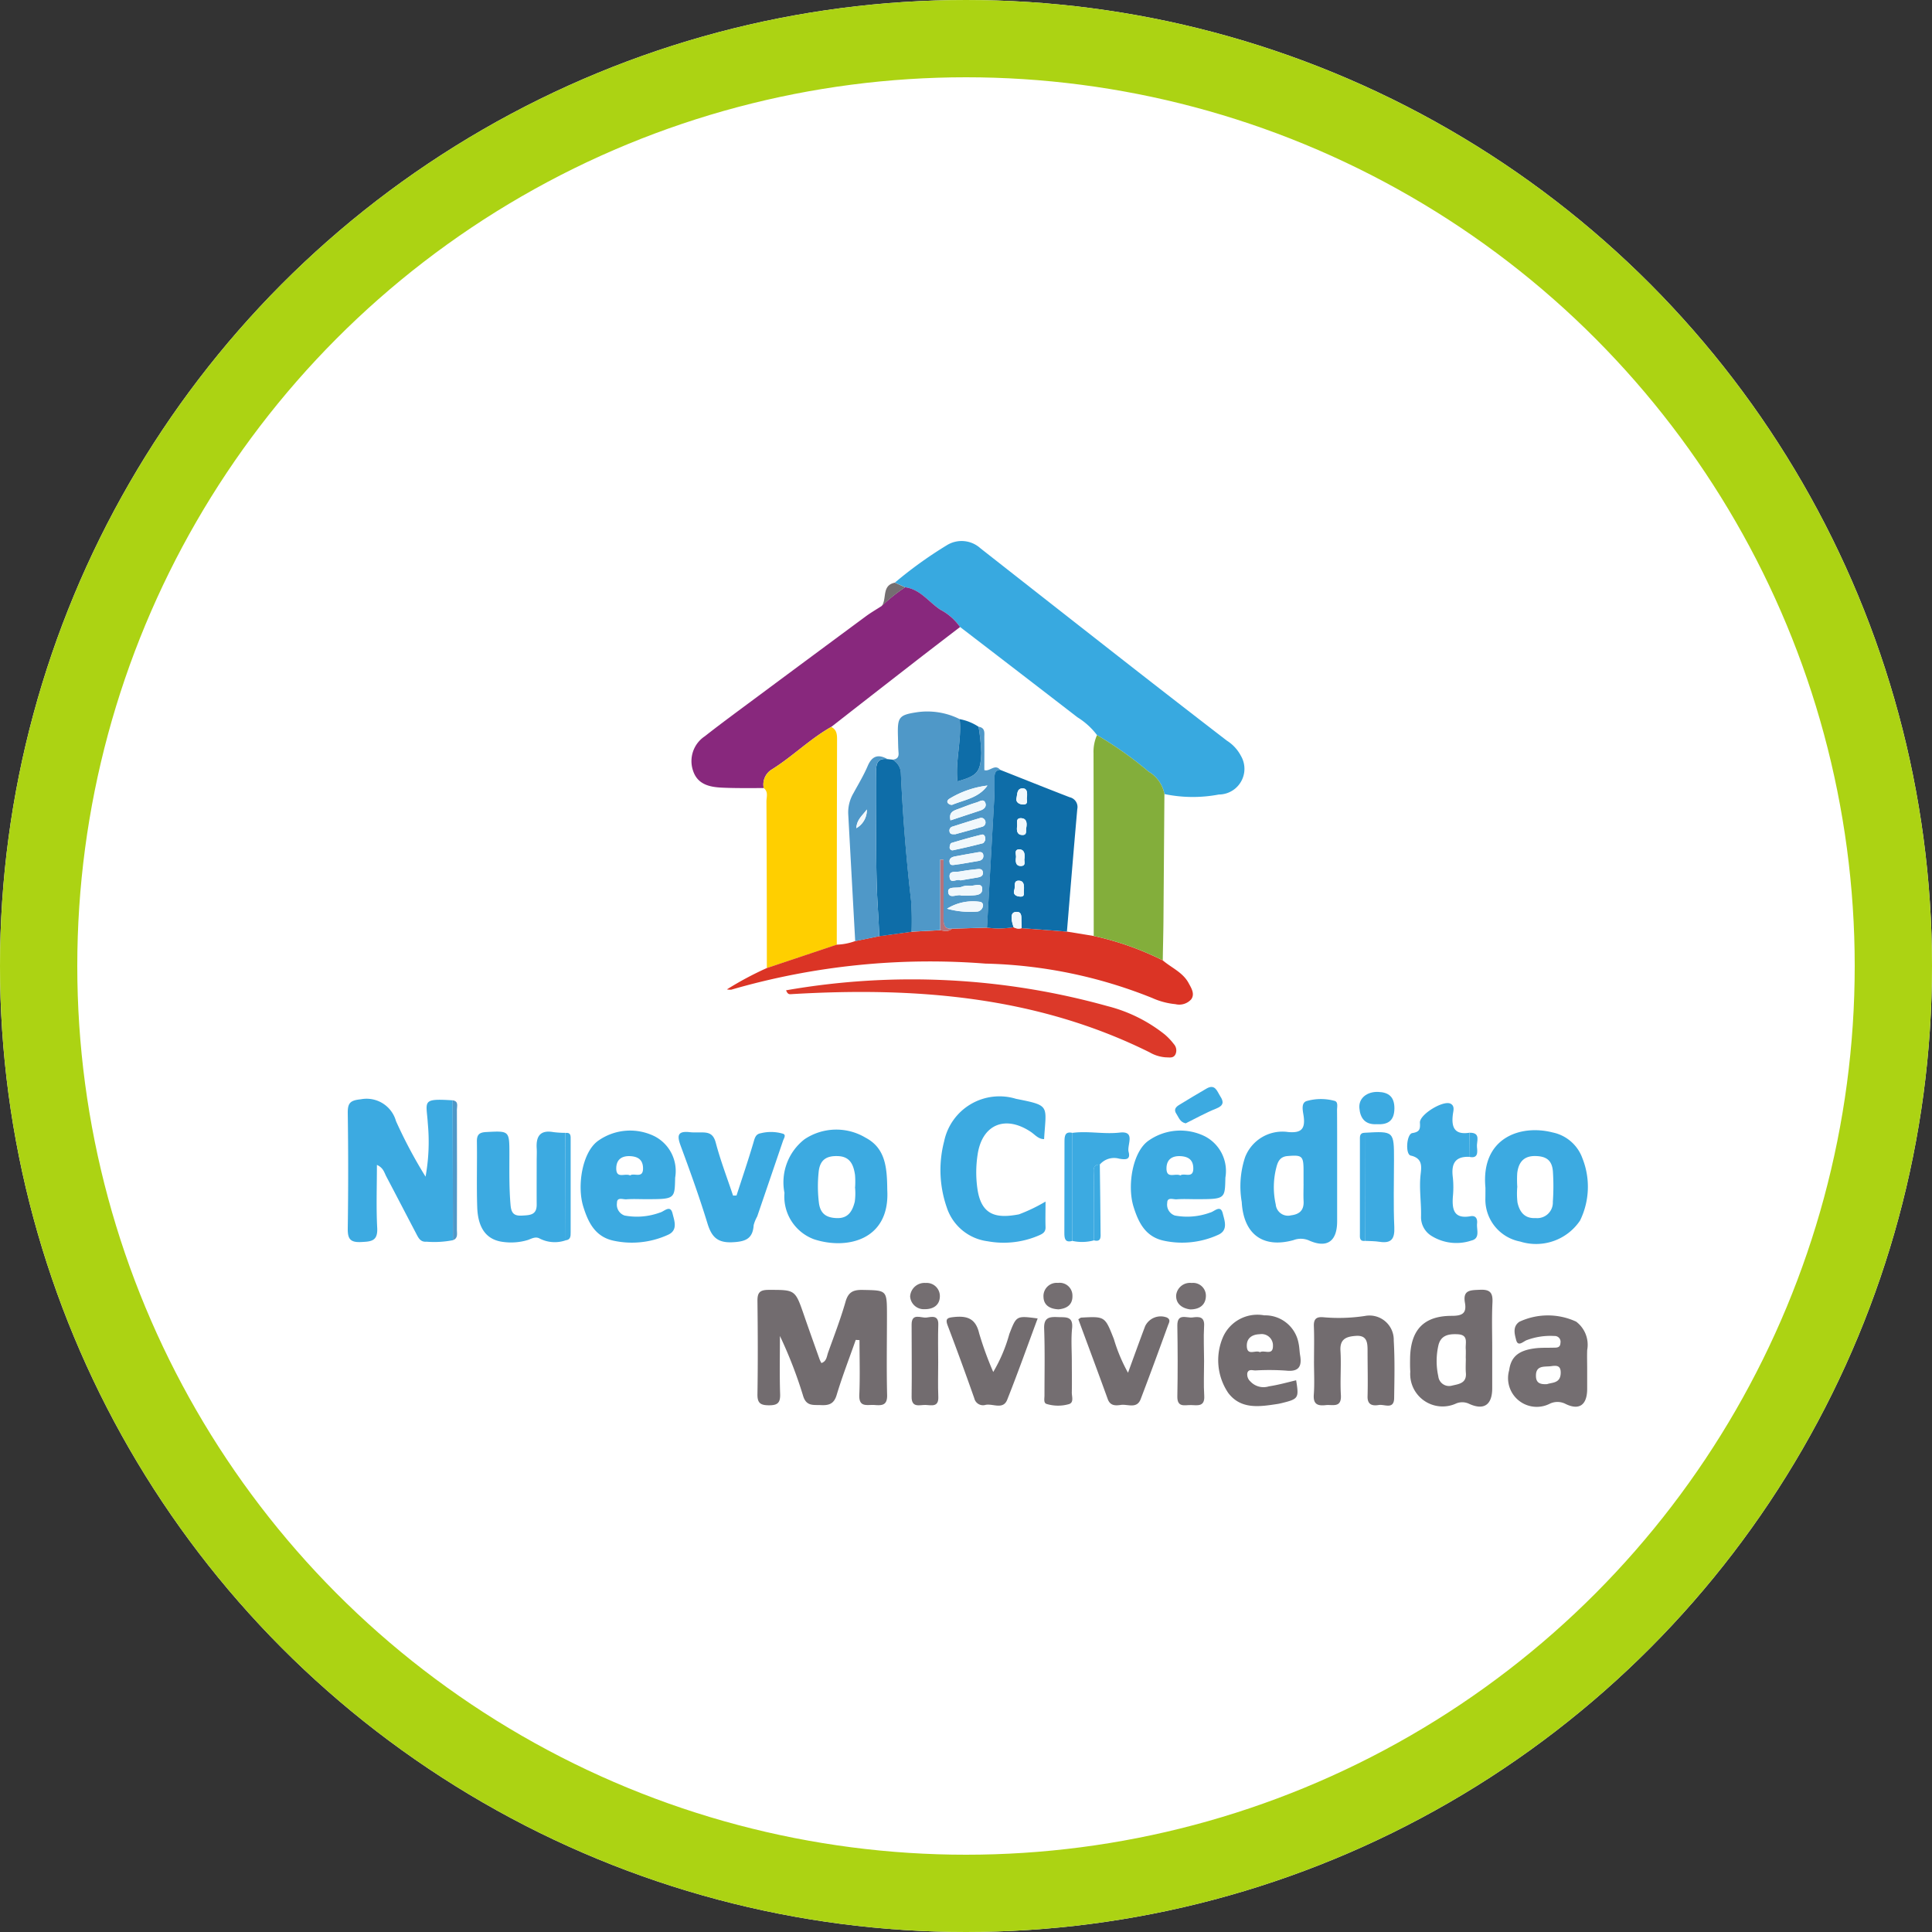 <svg xmlns="http://www.w3.org/2000/svg" width="100" height="100" viewBox="0 0 100 100">
  <rect x="0" y="0" width="100" height="100" fill="#333333" stroke="none"/>
  <g id="Grupo_2825" data-name="Grupo 2825" transform="translate(-1706 -4042)">
    <g id="Elipse_74" data-name="Elipse 74" transform="translate(1706 4042)" fill="#fff" stroke="#acd313" stroke-width="4">
      <circle cx="50" cy="50" r="50" stroke="none"/>
      <circle cx="50" cy="50" r="48" fill="none"/>
    </g>
    <g id="Grupo_2502" data-name="Grupo 2502" transform="translate(866.851 4047.667)">
      <path id="Trazado_6267" data-name="Trazado 6267" d="M990.12,24.489a21.513,21.513,0,0,1,2.682-1.93,1.45,1.45,0,0,1,1.748.154q3.566,2.8,7.134,5.593,2.8,2.191,5.622,4.364a2.063,2.063,0,0,1,.726.787,1.329,1.329,0,0,1-1.143,2,7.187,7.187,0,0,1-2.816-.024,1.719,1.719,0,0,0-.826-1.165,18.908,18.908,0,0,0-2.663-1.886,3.718,3.718,0,0,0-1.015-.923q-3.033-2.342-6.072-4.672a2.888,2.888,0,0,0-1.026-.9c-.6-.394-1.039-1.053-1.819-1.158Z" transform="translate(-104.653)" fill="#38a9e0" fill-rule="evenodd"/>
      <path id="Trazado_6268" data-name="Trazado 6268" d="M951.736,33.584c.78.1,1.222.764,1.819,1.158a2.889,2.889,0,0,1,1.026.9c-.842.646-1.687,1.291-2.525,1.944q-2.073,1.609-4.143,3.227c-1.105.624-2.005,1.535-3.074,2.2a.911.911,0,0,0-.421.965c-.717,0-1.434.012-2.15-.021-.644-.029-1.274-.16-1.508-.878a1.54,1.54,0,0,1,.606-1.78c.891-.7,1.807-1.368,2.716-2.044q2.81-2.088,5.625-4.169c.259-.191.54-.353.811-.528A8.862,8.862,0,0,1,951.736,33.584Z" transform="translate(-65.739 -8.855)" fill="#88287d" fill-rule="evenodd"/>
      <path id="Trazado_6269" data-name="Trazado 6269" d="M958.239,70.695a.911.911,0,0,1,.421-.965c1.068-.669,1.969-1.58,3.074-2.2.268.133.3.359.3.633q-.013,5.317-.014,10.637L958.4,80.009c0-2.869-.006-5.736-.021-8.605C958.375,71.166,958.494,70.889,958.239,70.695Z" transform="translate(-79.559 -35.569)" fill="#ffcf00" fill-rule="evenodd"/>
      <path id="Trazado_6270" data-name="Trazado 6270" d="M951.38,118.322,955,117.11a3.044,3.044,0,0,0,.954-.185l1.244-.255,1.674-.229,1.489-.077c.21.033.422.091.607-.079l1.808-.055a4.61,4.61,0,0,0,1.381-.023.512.512,0,0,0,.413.049l2.343.178,1.387.227a15.22,15.22,0,0,1,3.574,1.261c.451.386,1.039.62,1.339,1.176.142.262.334.558.137.839a.831.831,0,0,1-.82.253,3.8,3.8,0,0,1-1.2-.319,24.576,24.576,0,0,0-8.633-1.78,36.912,36.912,0,0,0-13.16,1.351,1.032,1.032,0,0,1-.221-.016A16.927,16.927,0,0,1,951.38,118.322Z" transform="translate(-72.542 -73.882)" fill="#db3425" fill-rule="evenodd"/>
      <path id="Trazado_6271" data-name="Trazado 6271" d="M1041.991,81.179a15.22,15.22,0,0,0-3.574-1.261q0-4.729-.01-9.458a2.114,2.114,0,0,1,.18-.939,18.906,18.906,0,0,1,2.663,1.886,1.719,1.719,0,0,1,.826,1.165q-.025,3.3-.05,6.609C1042.02,79.848,1042,80.512,1041.991,81.179Z" transform="translate(-142.657 -37.14)" fill="#83ae3b" fill-rule="evenodd"/>
      <path id="Trazado_6272" data-name="Trazado 6272" d="M862.594,165.265a5.034,5.034,0,0,1-1.37.078c-.328.03-.428-.221-.546-.444-.515-.98-1.023-1.964-1.54-2.943-.1-.193-.146-.437-.48-.588,0,1.123-.041,2.194.015,3.26.037.693-.314.707-.84.733-.569.026-.692-.178-.684-.709q.043-2.98,0-5.961c-.007-.527.125-.664.676-.719a1.579,1.579,0,0,1,1.82,1.128,24.52,24.52,0,0,0,1.531,2.877,10.114,10.114,0,0,0,.118-2.738c-.072-1.176-.356-1.319,1.286-1.213Q862.587,161.644,862.594,165.265Z" transform="translate(0 -106.74)" fill="#3caae1" fill-rule="evenodd"/>
      <path id="Trazado_6273" data-name="Trazado 6273" d="M961.8,206.941c-.334.952-.7,1.893-.99,2.858-.142.47-.413.536-.82.517-.387-.017-.749.07-.914-.478a22.591,22.591,0,0,0-1.2-3.1c0,1-.023,2,.01,3,.016.463-.132.59-.584.588s-.6-.13-.589-.592c.025-1.6.019-3.193,0-4.789-.007-.441.107-.593.576-.593,1.376,0,1.374-.022,1.832,1.307.264.765.537,1.526.808,2.288a1.811,1.811,0,0,0,.093.192c.274-.088.277-.349.35-.551.312-.87.646-1.735.9-2.622.143-.506.4-.621.889-.612,1.248.025,1.252,0,1.255,1.276,0,1.389-.026,2.778.008,4.165.014.544-.276.545-.649.516s-.819.154-.79-.526c.04-.943.01-1.887.01-2.832Z" transform="translate(-78.358 -143.255)" fill="#726c6f" fill-rule="evenodd"/>
      <path id="Trazado_6274" data-name="Trazado 6274" d="M1079.158,161.667q0,1.318,0,2.636c0,1.013-.5,1.411-1.437,1a1.057,1.057,0,0,0-.82-.027c-1.581.437-2.587-.3-2.681-1.973a4.78,4.78,0,0,1,.177-2.328,2.072,2.072,0,0,1,2.227-1.293c.624.054.886-.114.807-.775-.033-.275-.168-.712.135-.825a2.681,2.681,0,0,1,1.436-.019c.226.043.15.308.151.481C1079.161,159.586,1079.158,160.626,1079.158,161.667Zm-1.739.7v-.693c0-.762-.078-.811-.829-.749-.395.032-.505.3-.577.585a4.086,4.086,0,0,0-.033,1.919.637.637,0,0,0,.794.564c.431-.053.671-.261.648-.725C1077.407,162.971,1077.419,162.67,1077.42,162.37Z" transform="translate(-170.799 -106.755)" fill="#3caae1" fill-rule="evenodd"/>
      <path id="Trazado_6275" data-name="Trazado 6275" d="M1006.66,162.918c0,.5-.013.909,0,1.316.011.265-.145.352-.35.44a4.6,4.6,0,0,1-2.645.3,2.566,2.566,0,0,1-2.12-1.76,5.874,5.874,0,0,1-.135-3.406,2.923,2.923,0,0,1,3.721-2.207c1.8.356,1.559.329,1.454,2.086-.306,0-.48-.242-.7-.384-1.327-.878-2.511-.362-2.74,1.179a6.017,6.017,0,0,0-.01,1.782c.206,1.415,1.03,1.527,2.147,1.317A8.5,8.5,0,0,0,1006.66,162.918Z" transform="translate(-113.394 -106.393)" fill="#3caae1" fill-rule="evenodd"/>
      <path id="Trazado_6276" data-name="Trazado 6276" d="M1050.815,169.179c-.324,0-.648-.018-.969.007-.174.013-.487-.133-.484.185a.593.593,0,0,0,.393.654,3.446,3.446,0,0,0,1.826-.152c.214-.044.539-.437.656.047.09.365.292.864-.229,1.1a4.5,4.5,0,0,1-2.835.306c-.94-.207-1.3-.935-1.556-1.757-.337-1.088-.05-2.863.793-3.43a2.861,2.861,0,0,1,2.894-.217,2.021,2.021,0,0,1,1.068,2.141C1052.346,169.179,1052.372,169.18,1050.815,169.179Zm-.773-1.228c.2-.156.69.2.668-.4-.015-.433-.286-.584-.687-.6-.459-.012-.705.213-.7.657C1049.339,168.141,1049.779,167.816,1050.042,167.951Z" transform="translate(-149.797 -112.777)" fill="#3caae1" fill-rule="evenodd"/>
      <path id="Trazado_6277" data-name="Trazado 6277" d="M917.084,169.179c-.324,0-.648-.018-.969.007-.174.013-.487-.133-.484.185a.592.592,0,0,0,.393.654,3.448,3.448,0,0,0,1.827-.152c.214-.044.538-.437.656.047.089.365.293.864-.228,1.1a4.5,4.5,0,0,1-2.836.306c-.939-.207-1.3-.935-1.555-1.757-.339-1.088-.051-2.863.793-3.43a2.859,2.859,0,0,1,2.893-.217,2.022,2.022,0,0,1,1.068,2.141C918.616,169.179,918.641,169.18,917.084,169.179Zm-.773-1.228c.2-.156.691.2.668-.4-.016-.433-.286-.584-.686-.6-.459-.012-.705.213-.7.657C915.608,168.141,916.049,167.816,916.311,167.951Z" transform="translate(-44.547 -112.777)" fill="#3caae1" fill-rule="evenodd"/>
      <path id="Trazado_6278" data-name="Trazado 6278" d="M1133.6,168.524c-.245-2.588,1.814-3.285,3.472-2.861a2.084,2.084,0,0,1,1.55,1.345,3.975,3.975,0,0,1-.126,3.218,2.743,2.743,0,0,1-3.1,1.085,2.215,2.215,0,0,1-1.8-2.163C1133.6,168.918,1133.6,168.686,1133.6,168.524Zm1.642-.062h.008a3.982,3.982,0,0,0,.009.829c.108.483.362.84.948.805a.807.807,0,0,0,.882-.841,11.646,11.646,0,0,0,.007-1.512c-.029-.637-.34-.848-.916-.858-.61-.009-.869.339-.934.884A5.658,5.658,0,0,0,1135.247,168.462Z" transform="translate(-217.565 -112.716)" fill="#3caae1" fill-rule="evenodd"/>
      <path id="Trazado_6279" data-name="Trazado 6279" d="M968.563,168.526c.143,2.6-2.1,3.1-3.79,2.546a2.353,2.353,0,0,1-1.531-2.4,2.822,2.822,0,0,1,1.038-2.777,2.951,2.951,0,0,1,3.16-.081C968.475,166.359,968.552,167.362,968.563,168.526Zm-1.67-.161h.006a4.459,4.459,0,0,0-.005-.624c-.074-.5-.24-.944-.864-.973-.6-.029-.959.175-1.02.835a7.049,7.049,0,0,0,.015,1.585c.077.585.408.772.936.788.594.018.805-.385.92-.851A3.194,3.194,0,0,0,966.893,168.365Z" transform="translate(-83.489 -112.594)" fill="#3caae1" fill-rule="evenodd"/>
      <path id="Trazado_6280" data-name="Trazado 6280" d="M963.682,129.508a37.737,37.737,0,0,1,16.642.82,7.844,7.844,0,0,1,2.958,1.466,3.225,3.225,0,0,1,.473.5.487.487,0,0,1,.084.522c-.106.22-.308.162-.485.163a1.917,1.917,0,0,1-.855-.26c-5.882-2.923-12.162-3.394-18.58-3.01C963.811,129.717,963.748,129.673,963.682,129.508Z" transform="translate(-83.846 -83.917)" fill="#dc3929" fill-rule="evenodd"/>
      <path id="Trazado_6281" data-name="Trazado 6281" d="M893.127,171.532a1.722,1.722,0,0,1-1.33-.084c-.238-.143-.456.015-.658.076a3.006,3.006,0,0,1-1.234.093c-.859-.1-1.318-.686-1.356-1.8-.038-1.133,0-2.267-.017-3.4-.005-.364.13-.471.482-.49,1.2-.062,1.2-.075,1.2,1.151,0,.878-.017,1.755.061,2.633.037.428.192.564.593.541s.762-.022.759-.566c-.005-.763,0-1.527,0-2.29,0-.208.013-.417,0-.625-.037-.62.176-.962.865-.84a5.006,5.006,0,0,0,.621.038Q893.121,168.751,893.127,171.532Z" transform="translate(-24.699 -113)" fill="#3caae1" fill-rule="evenodd"/>
      <path id="Trazado_6282" data-name="Trazado 6282" d="M940.56,169.259c.294-.906.6-1.807.871-2.722.071-.24.108-.454.381-.5a2.181,2.181,0,0,1,1.161.027c.166.064.035.241-.006.363q-.667,1.958-1.336,3.916a2.055,2.055,0,0,0-.183.446c-.044.722-.437.859-1.107.89-.793.035-1.079-.3-1.29-.992-.411-1.342-.887-2.665-1.375-3.983-.191-.514-.2-.8.466-.723.252.029.509,0,.762.017.33.025.488.172.585.54.245.923.589,1.819.892,2.725Z" transform="translate(-63.289 -113.047)" fill="#3caae1" fill-rule="evenodd"/>
      <path id="Trazado_6283" data-name="Trazado 6283" d="M1119.6,207.348q0,1.038,0,2.077c0,.84-.411,1.16-1.184.811a.826.826,0,0,0-.672-.028,1.677,1.677,0,0,1-2.385-1.639c-.015-.229-.013-.461-.01-.692.024-1.466.7-2.2,2.154-2.2.546,0,.782-.129.685-.677-.12-.673.289-.649.774-.672.533-.025.676.156.65.666C1119.573,205.778,1119.6,206.564,1119.6,207.348Zm-1.37.527c0-.16.01-.323,0-.483-.027-.311.157-.732-.415-.762-.477-.025-.889.052-1.006.6a3.654,3.654,0,0,0,0,1.573.561.561,0,0,0,.71.485c.339-.081.763-.114.718-.654C1118.216,208.383,1118.234,208.129,1118.234,207.876Z" transform="translate(-203.214 -143.236)" fill="#726c6f" fill-rule="evenodd"/>
      <path id="Trazado_6284" data-name="Trazado 6284" d="M1117.845,161.741c-.785-.027-.929.422-.841,1.087a4.92,4.92,0,0,1,0,.968c-.048.661.045,1.172.909,1.019.285-.051.369.139.343.379-.033.318.178.772-.3.881a2.437,2.437,0,0,1-2.062-.244,1.135,1.135,0,0,1-.539-.987c.02-.713-.1-1.422-.027-2.141.043-.407.148-.881-.507-1.028-.288-.066-.216-1.117.083-1.164.373-.06.418-.192.394-.536-.029-.423,1.2-1.173,1.582-.987.236.116.146.377.123.556-.085.669.084,1.069.855.949Q1117.851,161.117,1117.845,161.741Z" transform="translate(-202.654 -107.53)" fill="#3caae1" fill-rule="evenodd"/>
      <path id="Trazado_6285" data-name="Trazado 6285" d="M1143.373,213.329c0,.346,0,.693,0,1.039,0,.823-.4,1.139-1.131.775a.912.912,0,0,0-.814,0,1.485,1.485,0,0,1-2.093-1.737c.094-.693.476-1.027,1.346-1.136.319-.039.646-.023.969-.033.166,0,.33-.005.339-.24a.3.3,0,0,0-.31-.364,3.48,3.48,0,0,0-1.425.211c-.173.054-.457.377-.556,0-.076-.292-.2-.692.162-.946a3.483,3.483,0,0,1,2.941-.009,1.5,1.5,0,0,1,.573,1.47C1143.362,212.682,1143.373,213.006,1143.373,213.329Zm-2.087.8c.265-.1.707-.032.717-.585.008-.411-.242-.383-.5-.349-.34.045-.8-.065-.781.524C1140.73,214.052,1140.928,214.147,1141.286,214.124Z" transform="translate(-222.072 -148.149)" fill="#746e71" fill-rule="evenodd"/>
      <path id="Trazado_6286" data-name="Trazado 6286" d="M1072.764,213.9c.151.927.124.968-.755,1.183-.068.016-.135.032-.2.042-.928.141-1.9.3-2.559-.569a3.02,3.02,0,0,1-.261-2.917,1.947,1.947,0,0,1,2.124-1.1,1.756,1.756,0,0,1,1.778,1.453c.045.2.044.413.079.617.1.581-.073.859-.723.791a12.566,12.566,0,0,0-1.594-.009c-.145,0-.347-.086-.415.13a.489.489,0,0,0,.158.44.926.926,0,0,0,.958.253C1071.825,214.144,1072.293,214.013,1072.764,213.9Zm-1.871-1.455c.228-.127.676.2.671-.329a.587.587,0,0,0-.686-.6c-.39.01-.683.2-.667.62C1070.23,212.666,1070.674,212.308,1070.893,212.449Z" transform="translate(-166.527 -148.124)" fill="#726c6f" fill-rule="evenodd"/>
      <path id="Trazado_6287" data-name="Trazado 6287" d="M1091.932,212.944c0-.6.017-1.2-.007-1.8-.014-.365.116-.5.476-.47a9.016,9.016,0,0,0,2.158-.064,1.256,1.256,0,0,1,1.5,1.27c.059.99.035,1.986.021,2.98-.01.609-.5.311-.788.357-.3.05-.6.019-.588-.444.021-.785,0-1.572,0-2.357,0-.416-.019-.819-.608-.776-.482.035-.835.151-.795.773.047.76-.024,1.527.022,2.287.041.691-.433.484-.782.524-.408.046-.658-.033-.62-.543.043-.574.01-1.155.01-1.732Z" transform="translate(-184.77 -148.162)" fill="#726c6f" fill-rule="evenodd"/>
      <path id="Trazado_6288" data-name="Trazado 6288" d="M1037.285,213.692c.329-.9.6-1.655.885-2.408a.894.894,0,0,1,1.117-.454c.23.108.116.277.069.406-.464,1.277-.932,2.554-1.416,3.822-.2.521-.674.248-1.028.3-.271.04-.547.053-.676-.3-.5-1.383-1.015-2.761-1.523-4.134.079-.046.113-.084.151-.086,1.239-.067,1.226-.062,1.69,1.114A8.576,8.576,0,0,0,1037.285,213.692Z" transform="translate(-139.75 -148.306)" fill="#726c6f" fill-rule="evenodd"/>
      <path id="Trazado_6289" data-name="Trazado 6289" d="M1005.1,213.745a8.022,8.022,0,0,0,.832-1.964c.369-.95.357-.955,1.467-.807-.526,1.414-1.025,2.821-1.577,4.209-.211.53-.737.189-1.115.263a.463.463,0,0,1-.587-.337q-.668-1.9-1.38-3.774c-.141-.372.014-.4.335-.435.679-.07,1.118.08,1.295.84A17.385,17.385,0,0,0,1005.1,213.745Z" transform="translate(-114.541 -148.398)" fill="#726c6f" fill-rule="evenodd"/>
      <path id="Trazado_6290" data-name="Trazado 6290" d="M1033.282,166.064c.811-.109,1.619.079,2.442-.014.851-.1.37.64.465,1,.116.432-.188.4-.484.351a.976.976,0,0,0-1.005.3c-.409.015-.309.325-.31.556-.007,1.124,0,2.249,0,3.372a2.319,2.319,0,0,1-1.105.028Q1033.281,168.859,1033.282,166.064Z" transform="translate(-138.623 -113.094)" fill="#3caae1" fill-rule="evenodd"/>
      <path id="Trazado_6291" data-name="Trazado 6291" d="M1104.332,166.055c1.514-.086,1.514-.086,1.512,1.421,0,1.152-.036,2.308.016,3.459.027.612-.15.859-.766.764-.247-.039-.5-.034-.755-.048Q1104.334,168.853,1104.332,166.055Z" transform="translate(-194.542 -113.091)" fill="#3caae1" fill-rule="evenodd"/>
      <path id="Trazado_6292" data-name="Trazado 6292" d="M1027.816,213.254c0,.531.011,1.061,0,1.59-.007.213.124.531-.151.614a2.041,2.041,0,0,1-1.156-.01c-.165-.05-.107-.284-.108-.44,0-1.151.026-2.3-.017-3.455-.023-.589.273-.62.719-.6.4.017.788-.059.727.576C1027.772,212.1,1027.816,212.678,1027.816,213.254Z" transform="translate(-133.19 -148.447)" fill="#746e71" fill-rule="evenodd"/>
      <path id="Trazado_6293" data-name="Trazado 6293" d="M1060.164,213.2c0,.6-.03,1.2.008,1.8.035.577-.349.489-.681.479-.312-.011-.721.151-.711-.447.024-1.22.02-2.441,0-3.661-.008-.671.481-.386.784-.427.333-.046.642-.053.6.466C1060.13,212,1060.163,212.6,1060.164,213.2Z" transform="translate(-158.692 -148.42)" fill="#746e71" fill-rule="evenodd"/>
      <path id="Trazado_6294" data-name="Trazado 6294" d="M995.569,213.227c0,.6-.019,1.2.006,1.8.022.551-.362.428-.659.418s-.731.174-.723-.43c.017-1.244,0-2.489,0-3.733,0-.621.489-.327.768-.361.257-.032.633-.15.613.373-.022.644-.005,1.29-.005,1.935Z" transform="translate(-107.859 -148.392)" fill="#726c6f" fill-rule="evenodd"/>
      <path id="Trazado_6295" data-name="Trazado 6295" d="M1058.771,156.916c-.3-.063-.357-.31-.482-.493-.146-.212-.035-.351.135-.455.471-.29.946-.572,1.423-.851.452-.262.551.146.715.4.184.28.179.478-.2.63C1059.809,156.367,1059.286,156.663,1058.771,156.916Z" transform="translate(-158.251 -104.439)" fill="#3caae1" fill-rule="evenodd"/>
      <path id="Trazado_6296" data-name="Trazado 6296" d="M1103.922,157.906c-.626.04-.87-.321-.912-.836s.4-.854.969-.835c.552.018.847.257.844.855C1104.818,157.745,1104.469,157.939,1103.922,157.906Z" transform="translate(-193.5 -105.385)" fill="#3caae1" fill-rule="evenodd"/>
      <path id="Trazado_6297" data-name="Trazado 6297" d="M1031.742,166.129q0,2.8,0,5.59c-.383.11-.419-.123-.418-.412q.007-2.37.007-4.739C1031.333,166.291,1031.356,166.042,1031.742,166.129Z" transform="translate(-137.084 -113.159)" fill="#3caae1" fill-rule="evenodd"/>
      <path id="Trazado_6298" data-name="Trazado 6298" d="M882.664,165.518q-.007-3.621-.015-7.241c.325.049.218.309.219.49q.011,3.111,0,6.223C882.87,165.186,882.932,165.42,882.664,165.518Z" transform="translate(-20.07 -106.993)" fill="#4f98c8" fill-rule="evenodd"/>
      <path id="Trazado_6299" data-name="Trazado 6299" d="M1059.218,204.04c-.417-.052-.755-.29-.73-.739a.72.72,0,0,1,.8-.63.663.663,0,0,1,.739.667C1060.02,203.793,1059.718,204.039,1059.218,204.04Z" transform="translate(-158.461 -141.932)" fill="#746e71" fill-rule="evenodd"/>
      <path id="Trazado_6300" data-name="Trazado 6300" d="M993.83,203.369a.744.744,0,0,1,.805-.7.68.68,0,0,1,.734.678c0,.472-.339.684-.789.679A.708.708,0,0,1,993.83,203.369Z" transform="translate(-107.573 -141.93)" fill="#746e71" fill-rule="evenodd"/>
      <path id="Trazado_6301" data-name="Trazado 6301" d="M1027.02,204.033c-.44-.018-.766-.205-.779-.639a.683.683,0,0,1,.75-.729.66.66,0,0,1,.748.646C1027.759,203.8,1027.444,203.994,1027.02,204.033Z" transform="translate(-133.081 -141.929)" fill="#746e71" fill-rule="evenodd"/>
      <path id="Trazado_6302" data-name="Trazado 6302" d="M1038.447,177.794c0-1.124-.005-2.248,0-3.372,0-.232-.1-.541.31-.556.014,1.173.034,2.347.039,3.519C1038.8,177.6,1038.842,177.9,1038.447,177.794Z" transform="translate(-142.682 -119.261)" fill="#3caae1" fill-rule="evenodd"/>
      <path id="Trazado_6303" data-name="Trazado 6303" d="M1103.394,166.166q0,2.8.006,5.6c-.3.024-.257-.2-.258-.373q0-2.414,0-4.829C1103.143,166.381,1103.11,166.168,1103.394,166.166Z" transform="translate(-193.604 -113.202)" fill="#3caae1" fill-rule="evenodd"/>
      <path id="Trazado_6304" data-name="Trazado 6304" d="M910.064,171.752q-.006-2.779-.014-5.558c.3-.036.271.177.271.36q0,2.395,0,4.789C910.322,171.536,910.32,171.722,910.064,171.752Z" transform="translate(-41.635 -113.221)" fill="#3caae1" fill-rule="evenodd"/>
      <path id="Trazado_6305" data-name="Trazado 6305" d="M988.114,32.7a8.866,8.866,0,0,0-1.217.978c.291-.371-.014-1.078.686-1.218Z" transform="translate(-102.117 -7.968)" fill="#746e71" fill-rule="evenodd"/>
      <path id="Trazado_6306" data-name="Trazado 6306" d="M1129.7,167.409q.005-.623.011-1.248c.624-.015.356.464.392.747C1130.131,167.167,1130.168,167.514,1129.7,167.409Z" transform="translate(-214.506 -113.198)" fill="#3caae1" fill-rule="evenodd"/>
      <path id="Trazado_6307" data-name="Trazado 6307" d="M989.554,66.252c.22-.017.331-.116.312-.354-.022-.275-.023-.553-.031-.83-.03-1.032.033-1.132,1.054-1.28a3.756,3.756,0,0,1,2.142.367c.11,1.074-.232,2.136-.116,3.22,1.043-.289,1.2-.493,1.232-1.461a9.613,9.613,0,0,0-.141-1.366c.375.058.293.351.3.592.006.549,0,1.1,0,1.652.276.1.544-.346.819-.012-.29.029-.29.239-.29.456,0,.324.006.647-.011.97q-.187,3.372-.378,6.742L992.635,75c-.376.028-.448-.184-.444-.509.013-1.022,0-2.046,0-3.069h-.167v3.656l-1.489.077a15.046,15.046,0,0,0-.023-1.6c-.254-2.192-.426-4.39-.529-6.594A.84.84,0,0,0,989.554,66.252Zm4.913,1.341a4.907,4.907,0,0,0-1.953.676c-.077.043-.163.134-.1.223a.263.263,0,0,0,.226.1C993.275,68.326,994.006,68.243,994.467,67.594Zm-2.09,6.374a4.474,4.474,0,0,0,1.6.145.356.356,0,0,0,.26-.285.184.184,0,0,0-.122-.211A2.533,2.533,0,0,0,992.376,73.967Zm.178-4.573c.523-.173,1.035-.341,1.548-.512.2-.067.337-.219.245-.415s-.293-.045-.426-.006c-.352.1-.692.246-1.037.37C992.657,68.914,992.463,69.018,992.555,69.394Zm1.8,1.026c.016-.2-.059-.315-.178-.288-.53.127-1.056.277-1.576.435-.051.016-.087.148-.09.229a.147.147,0,0,0,.19.143c.511-.109,1.02-.226,1.525-.359C994.289,70.564,994.33,70.449,994.353,70.42Zm-1.55-.308c.446-.123.914-.248,1.379-.383a.23.23,0,0,0,.163-.326.216.216,0,0,0-.289-.119c-.465.136-.926.284-1.388.431a.214.214,0,0,0-.161.264C992.537,70.134,992.667,70.109,992.8,70.112Zm.314,3.177c.177,0,.293.007.407,0,.291-.022.713.016.668-.384-.034-.3-.424-.1-.652-.123a.862.862,0,0,0-.407.052c-.241.1-.721-.054-.7.263C992.465,73.5,992.928,73.192,993.117,73.288Zm-.087-1.627c.22-.038.6-.1.98-.168.152-.027.253-.11.245-.273-.01-.192-.142-.2-.292-.172-.4.074-.806.139-1.207.219-.138.027-.272.107-.255.27C992.528,71.8,992.721,71.688,993.03,71.661Zm.04.84.859-.146c.167-.028.333-.073.3-.29-.032-.187-.206-.155-.332-.142-.3.027-.589.068-.88.12-.2.035-.544-.064-.509.286C992.543,72.713,992.874,72.4,993.07,72.5Z" transform="translate(-104.208 -32.6)" fill="#4f98c8" fill-rule="evenodd"/>
      <path id="Trazado_6308" data-name="Trazado 6308" d="M1012.512,86.128q.189-3.371.379-6.742c.018-.323.012-.646.011-.97,0-.217,0-.427.29-.456,1.2.474,2.4.956,3.6,1.419a.517.517,0,0,1,.394.613c-.188,2.113-.361,4.226-.536,6.341l-2.343-.178c-.006-.158-.011-.316-.015-.474,0-.189-.011-.385-.273-.366s-.236.239-.227.41a1.758,1.758,0,0,0,.1.382A4.611,4.611,0,0,1,1012.512,86.128Zm2.037-5.186c.044-.259,0-.47-.27-.479-.3-.009-.187.256-.207.413-.027.211-.015.454.269.458S1014.5,81.062,1014.549,80.942Zm.037-1.587c.007-.207.018-.44-.233-.436-.3,0-.265.316-.311.5-.056.234.165.331.347.333C1014.7,79.759,1014.53,79.483,1014.585,79.356Zm-.162,4.858c.009-.233.027-.495-.244-.515-.323-.023-.193.3-.252.467-.082.23.063.335.286.355C1014.5,84.546,1014.4,84.329,1014.423,84.213Zm.031-1.671c.027-.251-.026-.471-.281-.464-.273.007-.14.267-.16.415-.027.2-.033.452.262.443S1014.409,82.664,1014.455,82.542Z" transform="translate(-122.277 -43.781)" fill="#0e6da8" fill-rule="evenodd"/>
      <path id="Trazado_6309" data-name="Trazado 6309" d="M986.427,75.349a.84.84,0,0,1,.433.717c.1,2.2.276,4.4.529,6.594a15.03,15.03,0,0,1,.023,1.6l-1.674.229c-.023-.8-.091-1.608-.119-2.409-.073-2.051-.016-4.105-.039-6.159,0-.45.134-.647.584-.6Z" transform="translate(-101.081 -41.697)" fill="#0e6da8" fill-rule="evenodd"/>
      <path id="Trazado_6310" data-name="Trazado 6310" d="M980.806,74.816c-.45-.05-.589.147-.584.6.023,2.053-.034,4.108.039,6.159.028.8.1,1.6.119,2.409l-1.244.255q-.182-3.3-.362-6.605a1.969,1.969,0,0,1,.272-1.054c.253-.463.528-.92.734-1.4C980.007,74.642,980.331,74.551,980.806,74.816Zm-1.068,2.608c-.2.295-.524.515-.542.967A1.073,1.073,0,0,0,979.738,77.424Z" transform="translate(-95.722 -41.193)" fill="#4f98c8" fill-rule="evenodd"/>
      <path id="Trazado_6311" data-name="Trazado 6311" d="M1001.175,103.431V99.775h.167c0,1.023.008,2.046,0,3.069,0,.325.068.537.444.509C1001.6,103.523,1001.385,103.464,1001.175,103.431Z" transform="translate(-113.354 -60.95)" fill="#b6727b" fill-rule="evenodd"/>
      <path id="Trazado_6312" data-name="Trazado 6312" d="M1018.6,113.276a1.769,1.769,0,0,1-.1-.382c-.008-.172-.037-.391.227-.41s.27.177.273.366c0,.159.009.316.015.474A.512.512,0,0,1,1018.6,113.276Z" transform="translate(-126.983 -70.951)" fill="#f1f8fc" fill-rule="evenodd"/>
      <path id="Trazado_6313" data-name="Trazado 6313" d="M1006.337,66.029a9.648,9.648,0,0,1,.141,1.366c-.037.967-.189,1.172-1.232,1.461-.116-1.084.226-2.146.116-3.22A2.623,2.623,0,0,1,1006.337,66.029Z" transform="translate(-116.539 -34.08)" fill="#0e6da8" fill-rule="evenodd"/>
      <path id="Trazado_6314" data-name="Trazado 6314" d="M1004.951,81.783c-.461.65-1.192.733-1.828.995a.263.263,0,0,1-.226-.1c-.062-.089.024-.18.1-.223A4.907,4.907,0,0,1,1004.951,81.783Z" transform="translate(-114.693 -46.789)" fill="#f1f8fc" fill-rule="evenodd"/>
      <path id="Trazado_6315" data-name="Trazado 6315" d="M1002.807,110.239a2.533,2.533,0,0,1,1.735-.35.184.184,0,0,1,.122.211.356.356,0,0,1-.26.285A4.475,4.475,0,0,1,1002.807,110.239Z" transform="translate(-114.639 -68.871)" fill="#f1f8fc" fill-rule="evenodd"/>
      <path id="Trazado_6316" data-name="Trazado 6316" d="M1003.559,86.431c-.092-.376.1-.48.331-.563.345-.124.685-.265,1.037-.37.133-.039.329-.2.426.006s-.043.348-.245.415C1004.594,86.09,1004.082,86.258,1003.559,86.431Z" transform="translate(-115.212 -49.636)" fill="#f1f8fc" fill-rule="evenodd"/>
      <path id="Trazado_6317" data-name="Trazado 6317" d="M1005.27,93.977c-.022.029-.063.144-.129.16-.5.132-1.014.249-1.525.359a.147.147,0,0,1-.19-.143c0-.08.039-.213.09-.229.52-.158,1.046-.308,1.576-.435C1005.21,93.661,1005.286,93.782,1005.27,93.977Z" transform="translate(-115.125 -56.157)" fill="#f1f8fc" fill-rule="evenodd"/>
      <path id="Trazado_6318" data-name="Trazado 6318" d="M1003.688,90.494c-.136,0-.266.022-.3-.134a.214.214,0,0,1,.161-.264c.462-.147.923-.295,1.388-.431a.216.216,0,0,1,.289.119.23.23,0,0,1-.162.326C1004.6,90.246,1004.133,90.371,1003.688,90.494Z" transform="translate(-115.093 -52.982)" fill="#f1f8fc" fill-rule="evenodd"/>
      <path id="Trazado_6319" data-name="Trazado 6319" d="M1003.762,106.479c-.189-.1-.652.212-.682-.193-.023-.317.457-.163.7-.263a.863.863,0,0,1,.407-.052c.228.023.618-.178.652.123.044.4-.378.362-.668.384C1004.054,106.486,1003.939,106.479,1003.762,106.479Z" transform="translate(-114.853 -65.791)" fill="#f1f8fc" fill-rule="evenodd"/>
      <path id="Trazado_6320" data-name="Trazado 6320" d="M1003.915,98.572c-.309.027-.5.135-.529-.126-.017-.163.118-.242.255-.27.4-.08.805-.145,1.207-.218.15-.027.281-.019.292.172.008.163-.093.246-.245.273C1004.516,98.47,1004.135,98.535,1003.915,98.572Z" transform="translate(-115.093 -59.511)" fill="#f1f8fc" fill-rule="evenodd"/>
      <path id="Trazado_6321" data-name="Trazado 6321" d="M1003.964,102.656c-.2-.107-.528.212-.566-.172-.035-.35.306-.251.509-.286.291-.052.585-.093.88-.12.125-.013.3-.045.332.142.038.217-.128.262-.295.29Z" transform="translate(-115.101 -62.754)" fill="#f1f8fc" fill-rule="evenodd"/>
      <path id="Trazado_6322" data-name="Trazado 6322" d="M1020.278,90.193c-.052.12.077.4-.208.391s-.3-.247-.269-.458c.02-.156-.089-.421.207-.413C1020.277,89.723,1020.322,89.934,1020.278,90.193Z" transform="translate(-128.006 -53.031)" fill="#f1f8fc" fill-rule="evenodd"/>
      <path id="Trazado_6323" data-name="Trazado 6323" d="M1020.208,82.9c-.055.128.114.4-.2.4-.182,0-.4-.1-.347-.333.045-.187.009-.5.311-.5C1020.226,82.46,1020.215,82.694,1020.208,82.9Z" transform="translate(-127.899 -47.325)" fill="#f1f8fc" fill-rule="evenodd"/>
      <path id="Trazado_6324" data-name="Trazado 6324" d="M1019.572,105.418c-.023.116.077.333-.209.308-.223-.02-.368-.125-.286-.355.058-.166-.071-.49.252-.467C1019.6,104.923,1019.581,105.184,1019.572,105.418Z" transform="translate(-127.425 -64.985)" fill="#f1f8fc" fill-rule="evenodd"/>
      <path id="Trazado_6325" data-name="Trazado 6325" d="M1019.946,97.762c-.046.122.106.386-.18.395s-.289-.242-.262-.443c.02-.148-.113-.408.16-.415C1019.921,97.291,1019.974,97.511,1019.946,97.762Z" transform="translate(-127.768 -59)" fill="#f1f8fc" fill-rule="evenodd"/>
      <path id="Trazado_6326" data-name="Trazado 6326" d="M981.307,87.594a1.073,1.073,0,0,1-.542.967C980.783,88.109,981.1,87.889,981.307,87.594Z" transform="translate(-97.291 -51.363)" fill="#f1f8fc" fill-rule="evenodd"/>
    </g>
  </g>
</svg>
